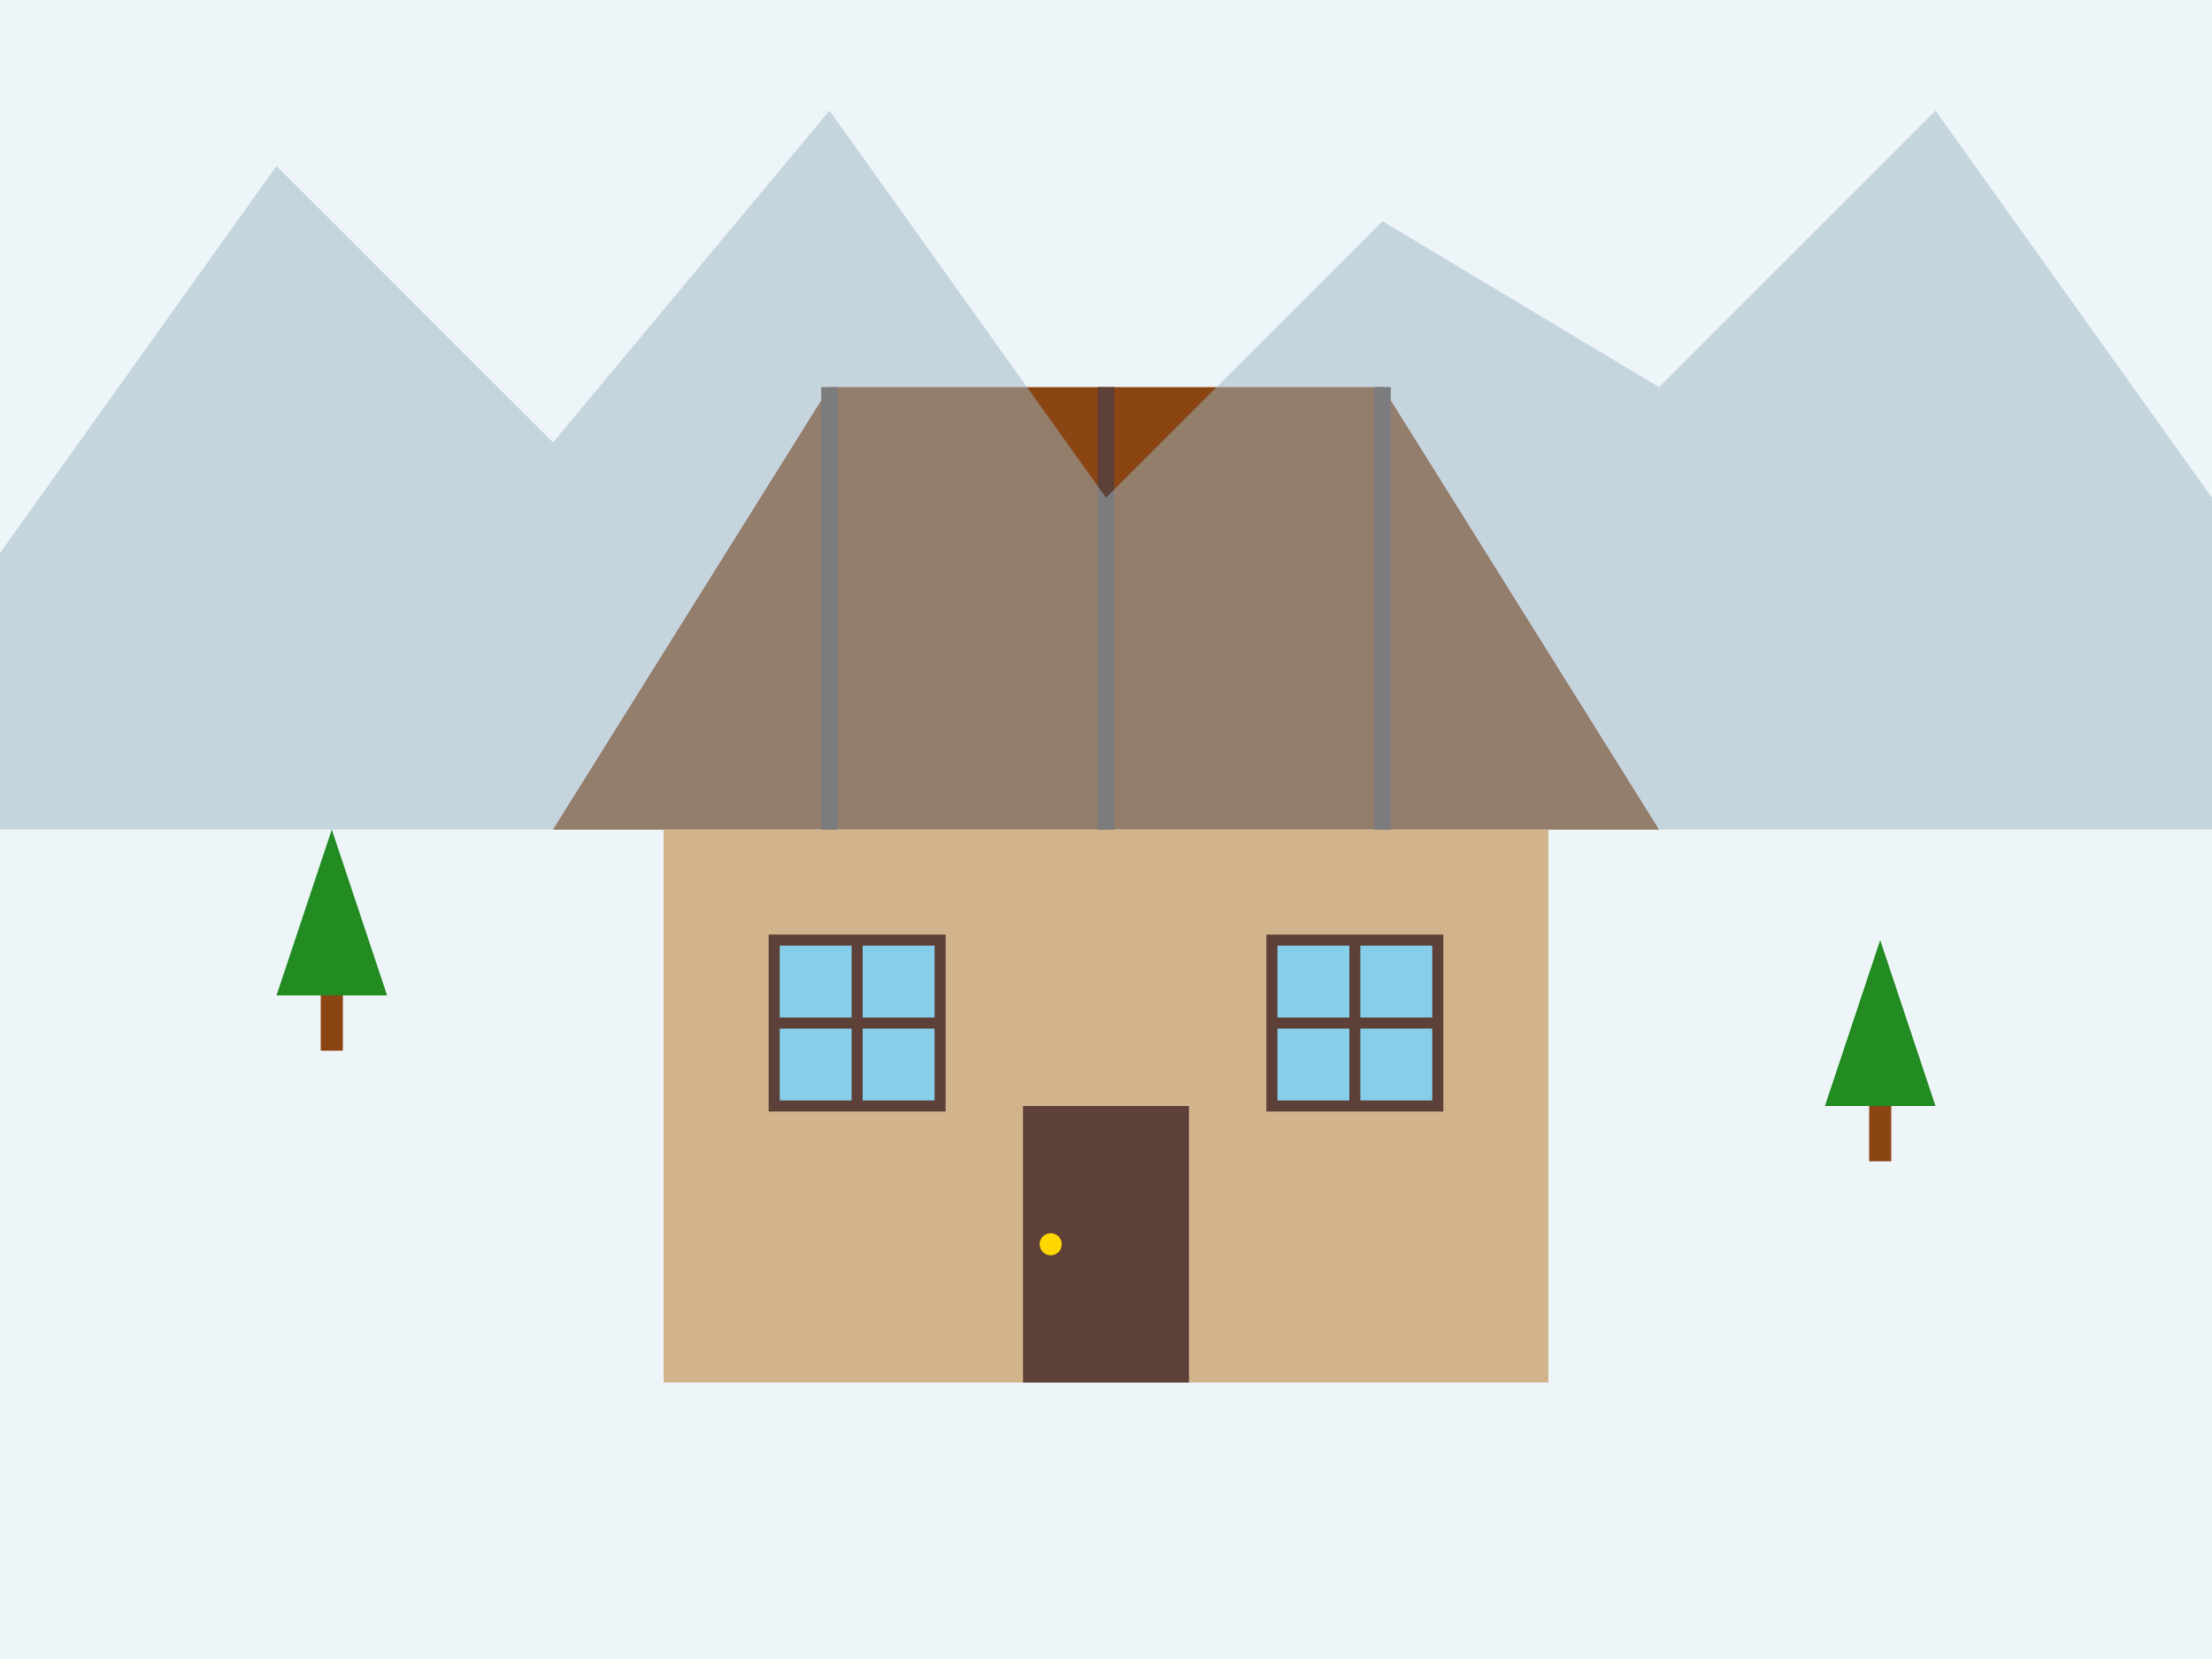 <svg xmlns="http://www.w3.org/2000/svg" width="400" height="300" viewBox="0 0 400 300">
  <!-- Background Alps -->
  <rect width="400" height="300" fill="#EEF5F9"/>
  
  <!-- Swiss chalet -->
  <polygon points="100,150 300,150 250,70 150,70" fill="#8B4513"/>
  <rect x="120" y="150" width="160" height="100" fill="#D2B48C"/>
  
  <!-- Roof details -->
  <line x1="150" y1="70" x2="150" y2="150" stroke="#5D4037" stroke-width="3"/>
  <line x1="250" y1="70" x2="250" y2="150" stroke="#5D4037" stroke-width="3"/>
  <line x1="200" y1="70" x2="200" y2="150" stroke="#5D4037" stroke-width="3"/>
  
  <!-- Windows -->
  <rect x="140" y="170" width="30" height="30" fill="#87CEEB"/>
  <rect x="140" y="170" width="30" height="30" stroke="#5D4037" stroke-width="2" fill="none"/>
  <line x1="155" y1="170" x2="155" y2="200" stroke="#5D4037" stroke-width="2"/>
  <line x1="140" y1="185" x2="170" y2="185" stroke="#5D4037" stroke-width="2"/>
  
  <rect x="230" y="170" width="30" height="30" fill="#87CEEB"/>
  <rect x="230" y="170" width="30" height="30" stroke="#5D4037" stroke-width="2" fill="none"/>
  <line x1="245" y1="170" x2="245" y2="200" stroke="#5D4037" stroke-width="2"/>
  <line x1="230" y1="185" x2="260" y2="185" stroke="#5D4037" stroke-width="2"/>
  
  <!-- Door -->
  <rect x="185" y="200" width="30" height="50" fill="#5D4037"/>
  <circle cx="190" cy="225" r="2" fill="#FFD700"/>
  
  <!-- Mountains in background -->
  <polygon points="0,100 50,30 100,80 150,20 200,90 250,40 300,70 350,20 400,90 400,150 0,150" fill="#9CB6C5" opacity="0.5"/>
  
  <!-- Trees -->
  <polygon points="50,180 70,180 60,150" fill="#228B22"/>
  <rect x="58" y="180" width="4" height="10" fill="#8B4513"/>
  
  <polygon points="330,200 350,200 340,170" fill="#228B22"/>
  <rect x="338" y="200" width="4" height="10" fill="#8B4513"/>
</svg>
